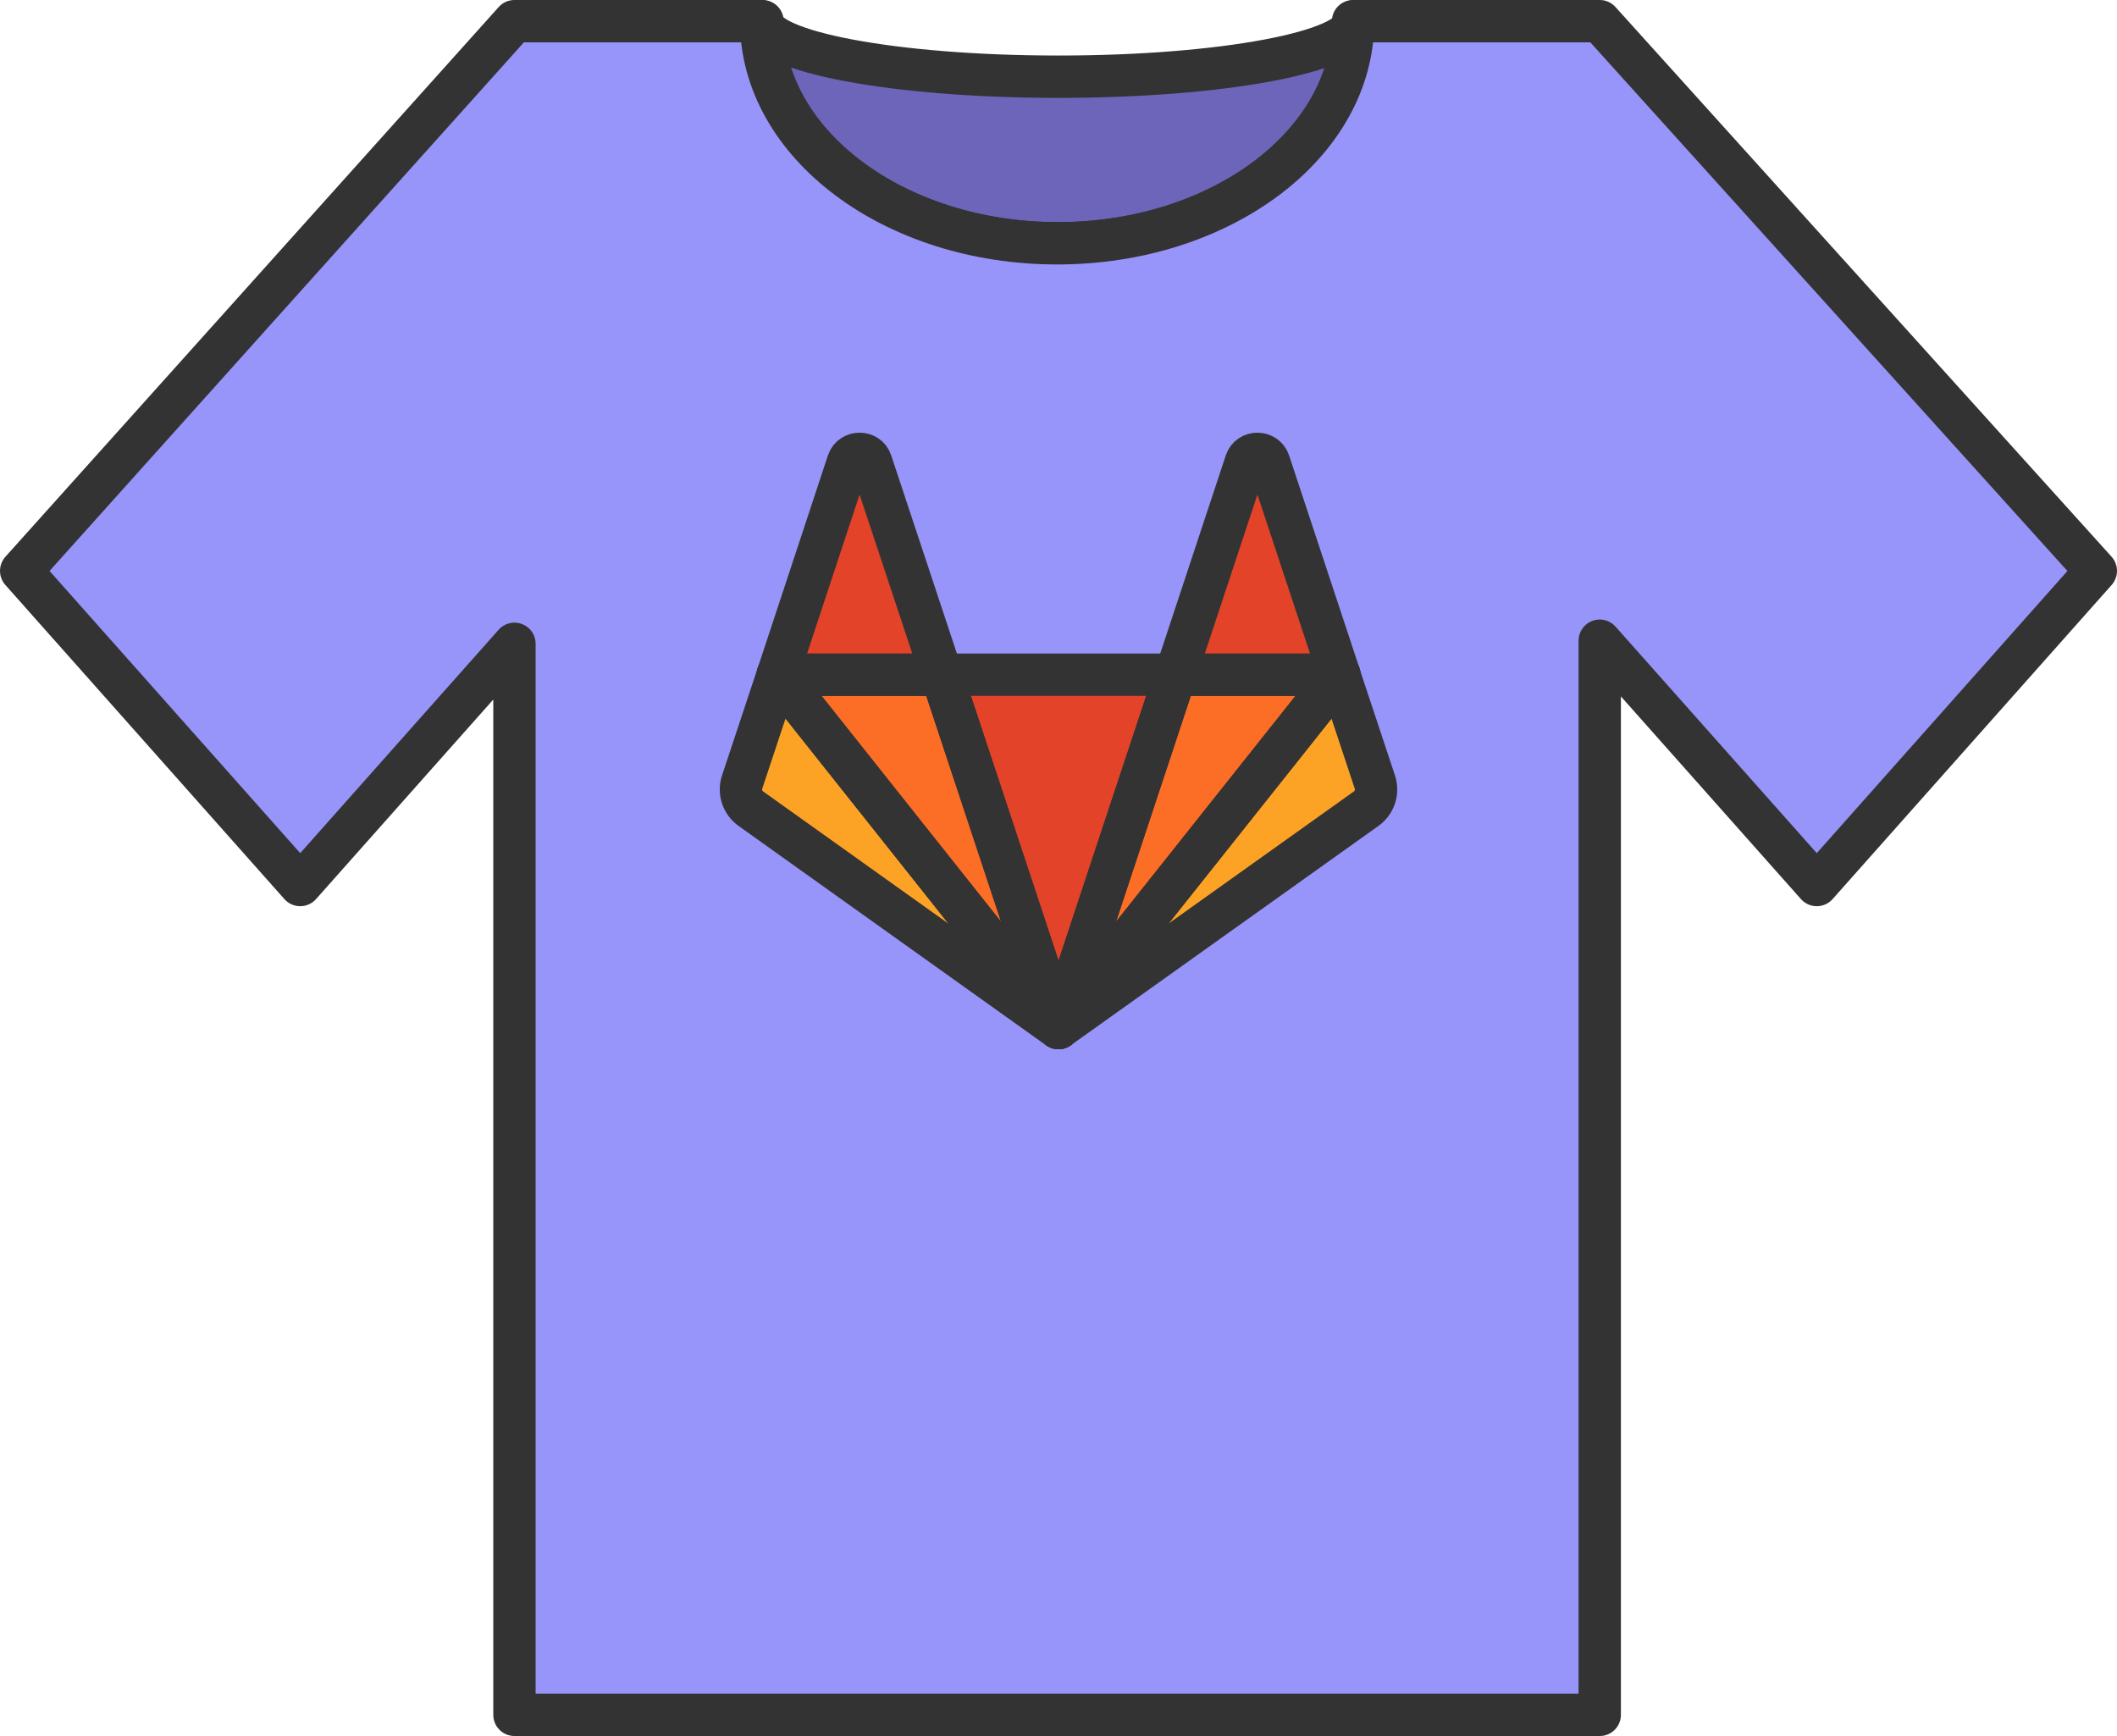 <svg height="82" viewBox="0 0 100 82" width="100" xmlns="http://www.w3.org/2000/svg"><g fill="none" fill-rule="evenodd" transform="translate(1 1)"><path d="m49 2.623c-7.722 0-13.981-1.175-13.981-2.623 0 5.795 6.259 10.492 13.981 10.492s13.981-4.697 13.981-10.492c0 1.448-6.259 2.623-13.981 2.623" fill="#6d65ba"/><path d="m49 2.623c-7.722 0-13.981-1.175-13.981-2.623 0 5.795 6.259 10.492 13.981 10.492s13.981-4.697 13.981-10.492c0 1.448-6.259 2.623-13.981 2.623z" stroke="#333" stroke-linecap="round" stroke-linejoin="round" stroke-width="2"/><path d="m74.566 0h-11.651c0 5.795-6.259 10.492-13.981 10.492s-13.981-4.697-13.981-10.492h-11.652l-23.301 25.966 13.181 14.838 10.12-11.393v50.589h51.265v-50.736l10.252 11.54 13.182-14.838z" fill="#9795f9"/><path d="m74.566 0h-11.651c0 5.795-6.259 10.492-13.981 10.492s-13.981-4.697-13.981-10.492h-11.652l-23.301 25.966 13.181 14.838 10.12-11.393v50.589h51.265v-50.736l10.252 11.54 13.182-14.838z" stroke="#333" stroke-linecap="round" stroke-linejoin="round" stroke-width="2"/><path d="m49.003 47.557 5.524-16.688h-11.048z" fill="#e24329"/><path d="m48.999 47.557-5.524-16.688h-7.736z" fill="#fc6d26"/><path d="m35.737 30.874-1.682 5.07c-.152.461.013.969.415 1.256l14.526 10.362z" fill="#fca326"/><path d="m35.739 30.874h7.741l-3.332-10.051c-.17-.514-.913-.514-1.09 0z" fill="#e24329"/><path d="m49.003 47.557 5.524-16.688h7.742z" fill="#fc6d26"/><path d="m62.263 30.874 1.682 5.07c.152.461-.013.969-.415 1.256l-14.526 10.357z" fill="#fca326"/><path d="m62.267 30.874h-7.741l3.326-10.051c.17-.514.913-.514 1.09 0z" fill="#e24329"/><g stroke="#333" stroke-linecap="round" stroke-linejoin="round" stroke-width="2"><path d="m49.003 47.557 5.524-16.688h-11.048z"/><path d="m48.999 47.557-5.524-16.688h-7.736z"/><path d="m35.737 30.874-1.682 5.07c-.152.461.013.969.415 1.256l14.526 10.362z"/><path d="m35.739 30.874h7.741l-3.332-10.051c-.17-.514-.913-.514-1.09 0z"/><path d="m49.003 47.557 5.524-16.688h7.742z"/><path d="m62.263 30.874 1.682 5.07c.152.461-.013.969-.415 1.256l-14.526 10.357z"/><path d="m62.267 30.874h-7.741l3.326-10.051c.17-.514.913-.514 1.09 0z"/></g></g></svg>